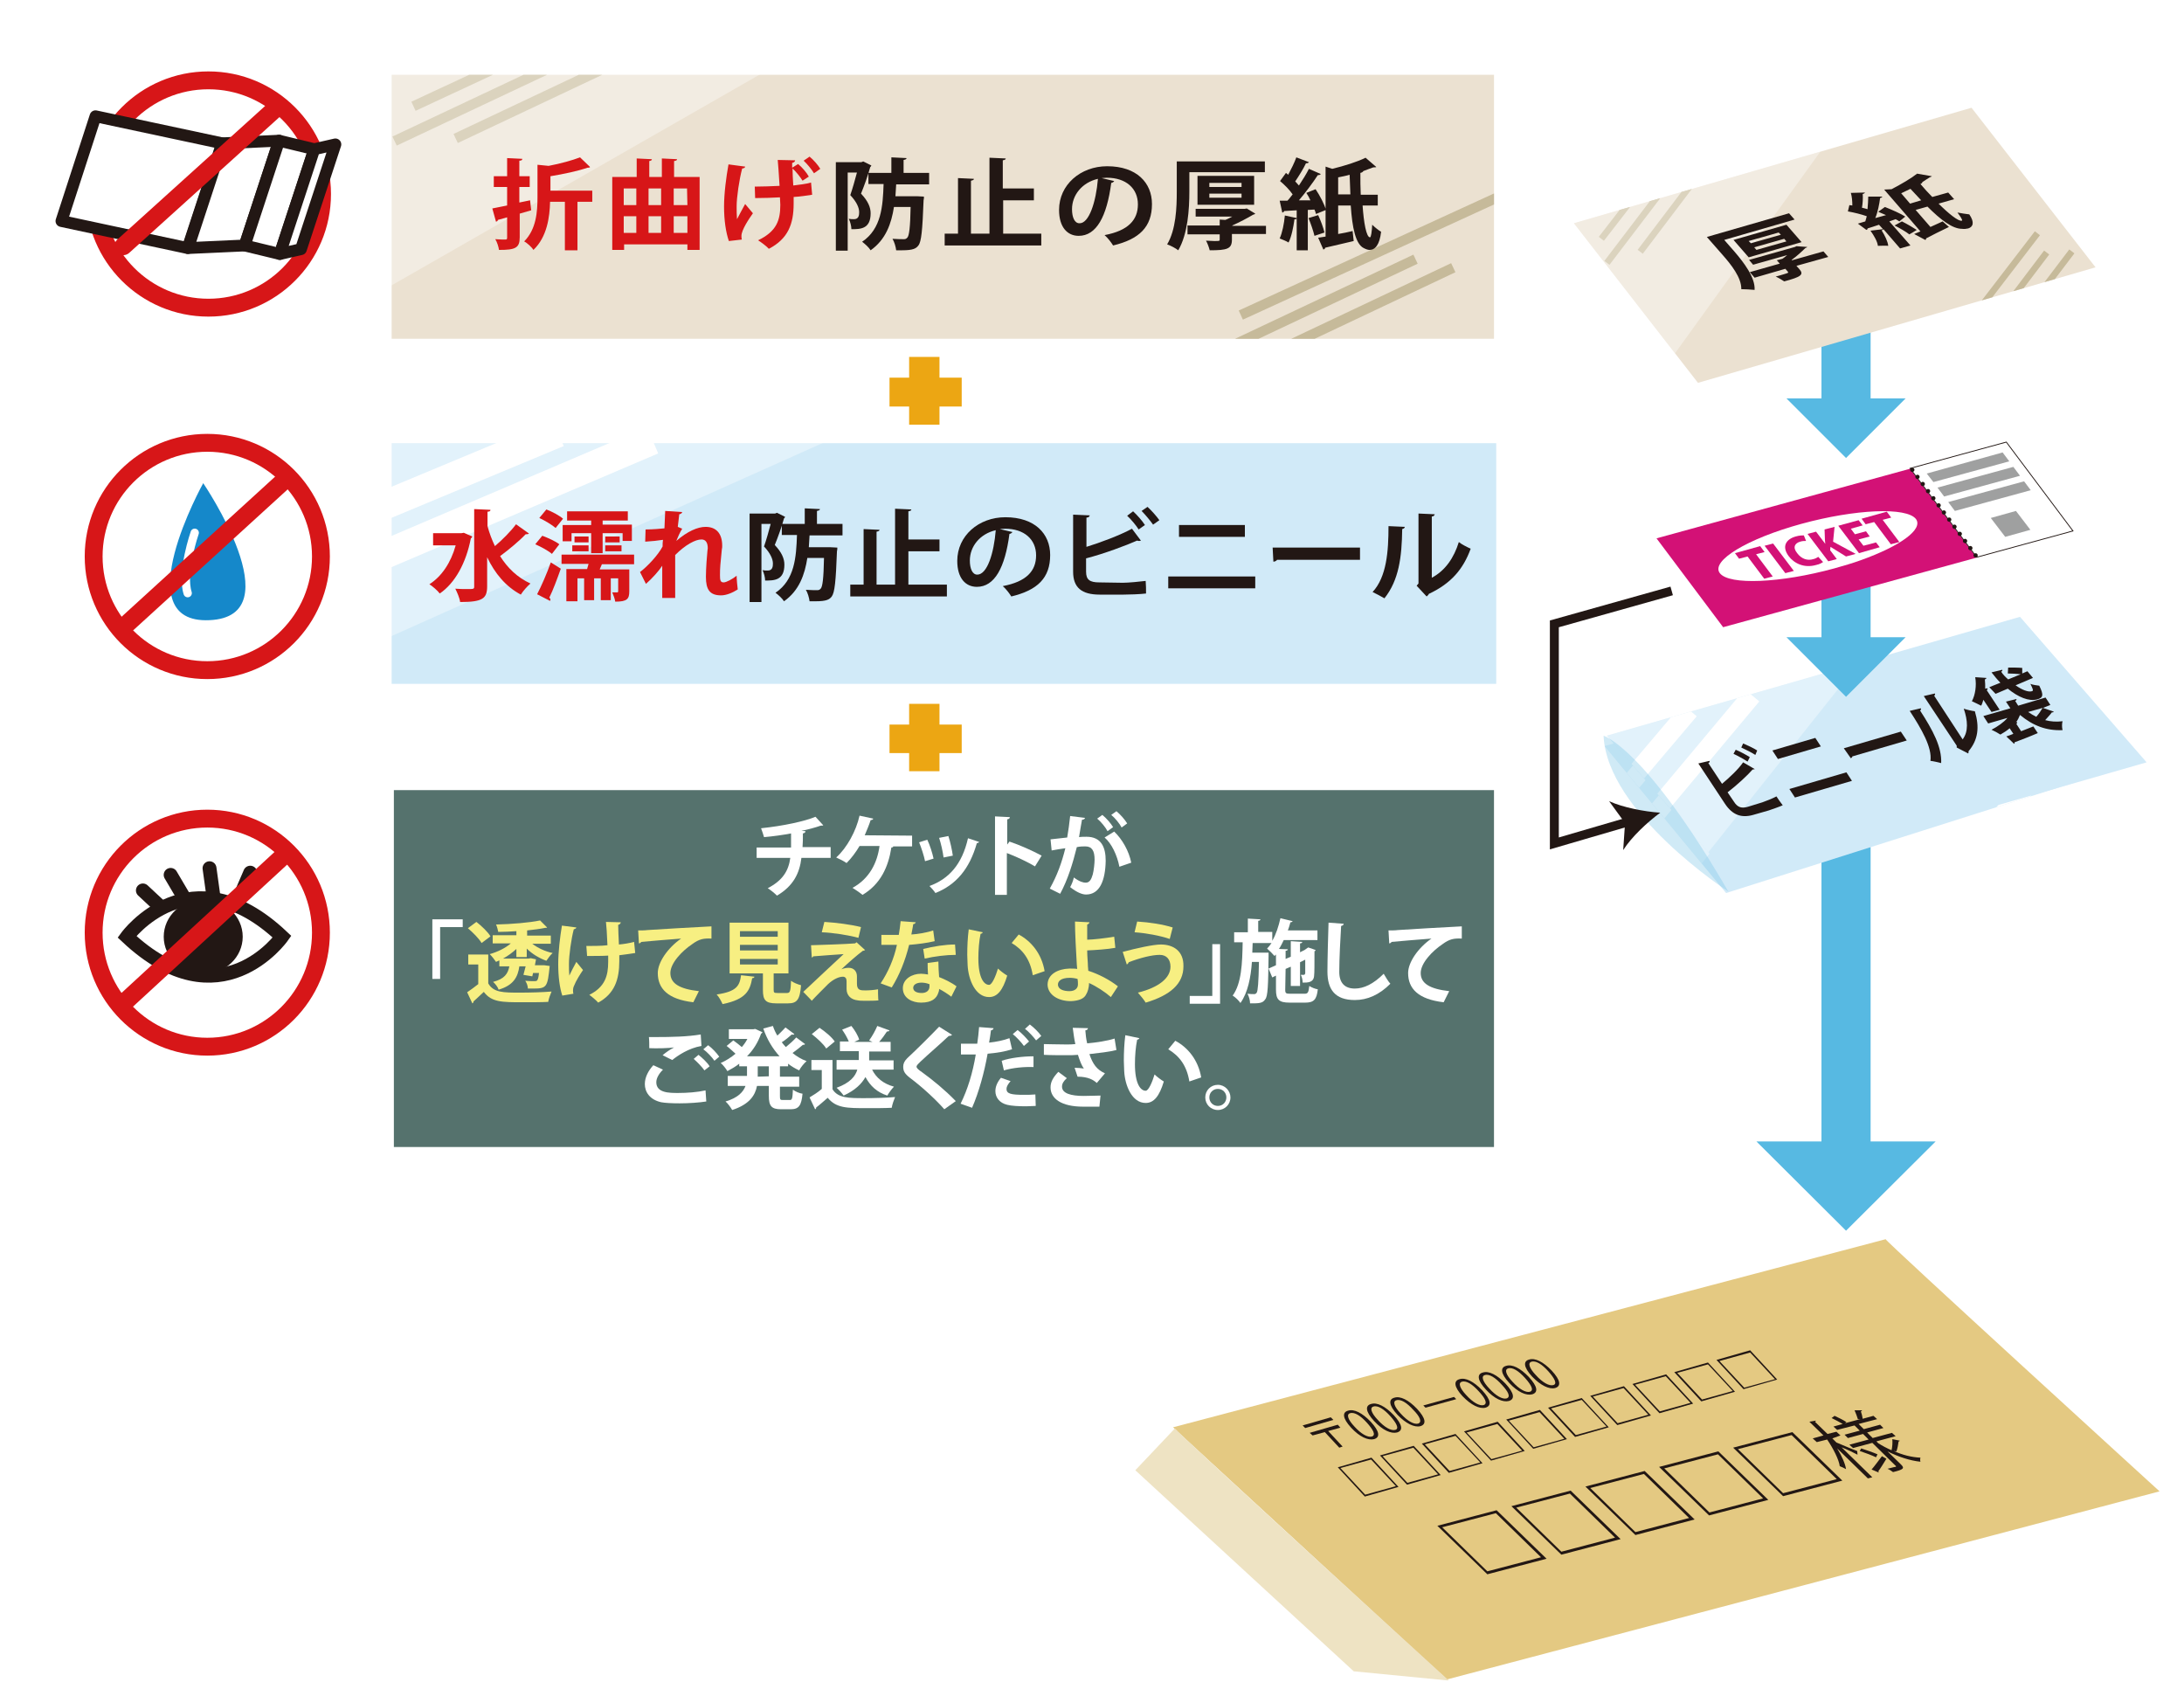 <?xml version="1.0" encoding="utf-8"?>
<!-- Generator: Adobe Illustrator 23.0.3, SVG Export Plug-In . SVG Version: 6.00 Build 0)  -->
<svg version="1.1" id="レイヤー_1" xmlns="http://www.w3.org/2000/svg" xmlns:xlink="http://www.w3.org/1999/xlink" x="0px"
	 y="0px" width="590px" height="460px" viewBox="0 0 590 460" style="enable-background:new 0 0 590 460;" xml:space="preserve">
<style type="text/css">
	.st0{fill:#FFFFFF;}
	.st1{fill:none;stroke:#57B9E2;stroke-width:13.272;stroke-miterlimit:10;}
	.st2{fill:#57B9E2;}
	.st3{fill:#ECA613;}
	.st4{fill:#E3D09D;}
	.st5{fill:#E4C982;}
	.st6{fill:#EEE3C3;}
	.st7{fill:#EBE1D1;}
	.st8{fill:#55726D;stroke:#FFFFFF;stroke-width:1.206;stroke-miterlimit:10;}
	.st9{fill:#F7EF82;}
	.st10{fill:none;stroke:#D71618;stroke-width:4.173;stroke-miterlimit:10;}
	.st11{fill:#FFFFFF;stroke:#D71618;stroke-width:4.826;stroke-miterlimit:10;}
	.st12{fill:#FFFFFF;stroke:#221714;stroke-width:3.754;stroke-miterlimit:10;}
	.st13{fill:#221714;stroke:#221714;stroke-width:0.938;stroke-miterlimit:10;}
	.st14{fill:none;stroke:#221714;stroke-width:3.754;stroke-linecap:round;stroke-linejoin:round;stroke-miterlimit:10;}
	.st15{fill:none;stroke:#D71618;stroke-width:4.826;stroke-linecap:round;stroke-linejoin:round;stroke-miterlimit:10;}
	.st16{clip-path:url(#SVGID_2_);fill:none;stroke:#C6BA9A;stroke-width:2.707;stroke-miterlimit:10;}
	.st17{fill:#D1EAF8;}
	.st18{fill:none;stroke:#FFFFFF;stroke-width:7.756;stroke-miterlimit:10;}
	.st19{opacity:0.36;fill:#FFFFFF;enable-background:new    ;}
	.st20{fill:#1588CA;}
	.st21{fill:none;stroke:#FFFFFF;stroke-width:2.252;stroke-linecap:round;stroke-linejoin:round;stroke-miterlimit:10;}
	.st22{fill:#D71618;}
	.st23{fill:#221714;}
	.st24{fill:#FFFFFF;stroke:#221714;stroke-width:3.19;stroke-linecap:round;stroke-linejoin:round;stroke-miterlimit:10;}
	.st25{clip-path:url(#SVGID_4_);fill:#D1EAF8;}
	.st26{clip-path:url(#SVGID_6_);fill:none;stroke:#FFFFFF;stroke-width:5.153;stroke-miterlimit:10;}
	.st27{clip-path:url(#SVGID_8_);fill:none;stroke:#FFFFFF;stroke-width:5.153;stroke-miterlimit:10;}
	.st28{clip-path:url(#SVGID_10_);fill:none;stroke:#FFFFFF;stroke-width:5.153;stroke-miterlimit:10;}
	.st29{clip-path:url(#SVGID_12_);fill:none;stroke:#FFFFFF;stroke-width:5.153;stroke-miterlimit:10;}
	.st30{opacity:0.36;clip-path:url(#SVGID_14_);fill:#FFFFFF;enable-background:new    ;}
	.st31{clip-path:url(#SVGID_16_);fill:#D1EAF8;}
	.st32{clip-path:url(#SVGID_18_);fill:none;stroke:#FFFFFF;stroke-width:5.153;stroke-miterlimit:10;}
	.st33{clip-path:url(#SVGID_20_);fill:none;stroke:#FFFFFF;stroke-width:5.153;stroke-miterlimit:10;}
	.st34{opacity:0.36;clip-path:url(#SVGID_22_);fill:#FFFFFF;enable-background:new    ;}
	.st35{opacity:0.36;fill:#7DC5E8;enable-background:new    ;}
	.st36{fill:#D31176;}
	.st37{fill:#FFFFFF;stroke:#221714;stroke-width:0.227;stroke-miterlimit:10;}
	.st38{fill:#9FA0A0;}
	.st39{fill:none;}
	.st40{fill:none;stroke:#221714;stroke-width:1.154;stroke-linecap:round;stroke-linejoin:round;}
	.st41{fill:none;stroke:#221714;stroke-width:1.154;stroke-linecap:round;stroke-linejoin:round;stroke-dasharray:0,2.396;}
	.st42{fill:none;stroke:#221714;stroke-width:2.413;stroke-miterlimit:10;}
	.st43{clip-path:url(#SVGID_24_);fill:#EBE1D1;}
	.st44{clip-path:url(#SVGID_26_);}
	.st45{clip-path:url(#SVGID_28_);fill:none;stroke:#C6BA9A;stroke-width:1.747;stroke-miterlimit:10;}
	.st46{opacity:0.36;clip-path:url(#SVGID_30_);fill:#FFFFFF;enable-background:new    ;}
</style>
<g id="枠">
	<rect class="st0" width="590" height="460"/>
</g>
<g id="イラスト">
	<g>
		<g>
			<line class="st1" x1="498.7" y1="215.4" x2="498.7" y2="311.5"/>
			<g>
				<polygon class="st2" points="522.9,308.3 474.5,308.3 498.7,332.4 				"/>
			</g>
		</g>
	</g>
	<polygon class="st3" points="259.8,102 253.8,102 253.8,96.4 245.6,96.4 245.6,102 240.3,102 240.3,109.8 245.6,109.8 245.6,114.7 
		253.8,114.7 253.8,109.8 259.8,109.8 	"/>
	<polygon class="st3" points="259.8,195.7 253.8,195.7 253.8,190.1 245.6,190.1 245.6,195.7 240.3,195.7 240.3,203.4 245.6,203.4 
		245.6,208.3 253.8,208.3 253.8,203.4 259.8,203.4 	"/>
	<g>
		<polygon class="st4" points="578.6,401.5 388.8,451.7 318,386.5 507.8,336.3 		"/>
		<path class="st5" d="M509.4,334.7l-192.5,50.8l74,68.1l192.5-50.8C583.5,402.9,509.3,335.2,509.4,334.7z"/>
		<path class="st6" d="M317.4,385.8l-10.7,11.3l59,54.3l25.7,2.5C391.4,453.9,317.2,386.2,317.4,385.8z"/>
	</g>
	<rect x="105.8" y="20.2" class="st7" width="297.8" height="71.3"/>
	<rect x="105.8" y="212.8" class="st8" width="298.4" height="97.6"/>
	<g>
		<path class="st0" d="M224.4,231.7h-7.9c-0.5,4.2-2.2,7.6-6.6,10.2c-0.7-0.7-1.7-1.5-2.5-2c4-2.1,5.6-4.6,6.1-8.2h-9.1v-2.8h9.3
			c0-1.3,0-2.4,0-3.8c-2.1,0.4-4.9,0.8-7.3,1c-0.2-0.7-0.5-1.6-0.8-2.4c5.9-0.6,11.9-1.9,14.7-3.1l2.1,2.3c-0.1,0.1-0.3,0.1-0.7,0.1
			c-1.4,0.5-3.6,1.1-5.2,1.4l1.1,0.1c0,0.3-0.2,0.5-0.7,0.6c0,1.4,0,2.6-0.1,3.7h7.6L224.4,231.7L224.4,231.7z"/>
		<path class="st0" d="M246.4,225.7v2.9h-5.1c0,0.2-0.2,0.3-0.5,0.3c-0.8,5.2-2.9,9.9-7.8,12.8c-0.7-0.6-1.9-1.4-2.7-1.9
			c4.6-2.5,6.7-6.8,7.3-11.3h-5.4c-1,1.7-2.2,3.3-3.5,4.6c-0.7-0.5-1.9-1.1-2.8-1.5c2.9-2.6,5.4-7.2,6.3-11.3l3.7,0.8
			c0,0.2-0.3,0.4-0.7,0.4c-0.3,1-1,2.7-1.6,4.1L246.4,225.7L246.4,225.7z"/>
		<path class="st0" d="M250.5,226.8c0.7,1.4,1.4,3.7,1.7,5.1l-2.3,0.7c-0.3-1.5-1-3.6-1.6-5.1L250.5,226.8z M264.5,227.4
			c-0.1,0.2-0.3,0.3-0.6,0.3c-2,7.1-5.7,11.3-11.2,13.5c-0.3-0.5-1.1-1.4-1.6-1.9c5.2-1.9,8.8-5.8,10.4-12.9L264.5,227.4z
			 M256.2,225.8c0.5,1.5,1,3.8,1.2,5.3l-2.5,0.5c-0.2-1.6-0.7-3.8-1.2-5.3L256.2,225.8z"/>
		<path class="st0" d="M279.6,234c-2-1.2-5.2-2.7-7.6-3.6v11.3h-3.2v-21.2l4,0.2c0,0.3-0.2,0.5-0.7,0.6v6.8l0.6-0.8
			c2.7,0.9,6.3,2.5,8.7,3.8L279.6,234z"/>
		<path class="st0" d="M293.1,220.9c0,0.3-0.4,0.5-0.8,0.5c-0.2,1.2-0.6,3.3-0.8,4.7c0.6-0.1,1.5-0.1,2-0.1c4,0,5.2,2.8,5.2,6.5l0,0
			c-0.1,5.3-1.6,9.1-5.3,9.1c-1,0-2.4-0.5-4.3-2c0.4-0.7,0.8-1.7,1-2.6c1.6,1.2,2.6,1.4,3.2,1.4c1,0,1.5-0.8,1.9-2.2
			c0.3-1.1,0.5-3.1,0.5-4c0-2.4-0.7-3.6-2.5-3.6c-0.6,0-1.4,0-2.3,0.2c-1.1,4.4-2.4,8.7-4.5,12.6l-2.8-1.4c2-3.6,3.2-6.9,4.2-10.9
			c-0.9,0.1-2.6,0.4-3.7,0.6l-0.3-3l4.5-0.5c0.3-1.8,0.6-3.8,0.8-5.8L293.1,220.9z M299.2,224.5c-0.5-1-1.8-2.6-2.8-3.4l1.4-1
			c1.1,0.9,2.3,2.3,2.9,3.3L299.2,224.5z M302.4,234.1c-0.6-3.1-2.1-6.3-4-7.9l2.6-1.6c2.2,2.1,4,5.3,4.6,8.4L302.4,234.1z
			 M303,223.5c-0.5-1-1.8-2.6-2.8-3.4l1.4-1c1.1,0.9,2.3,2.3,2.9,3.3L303,223.5z"/>
		<path class="st0" d="M116.8,264.4v-16.1h8.2v2.1h-6.1v14H116.8z"/>
		<path class="st9" d="M131.9,257.8v7.8c1.4,2.5,4.1,2.5,8.5,2.5c2.9,0,6.3-0.1,8.6-0.3c-0.3,0.7-0.8,2-0.9,2.8
			c-1.8,0.1-4.5,0.1-6.9,0.1c-5.6,0-8.4,0-10.5-2.8c-1,0.9-2,1.9-2.8,2.6c0,0.3-0.1,0.4-0.3,0.5l-1.4-3c0.9-0.6,2-1.4,3-2.2v-5.3
			h-2.7v-2.7H131.9z M128.7,249c1.4,1.1,3.1,2.7,3.8,3.9l-2.4,1.8c-0.7-1.2-2.3-2.8-3.7-4L128.7,249z M134.9,261.1v-1.7
			c-0.3,0.1-0.6,0.3-0.9,0.4c-0.4-0.6-1.1-1.5-1.7-2.1c2.1-0.6,4.2-1.6,5.7-2.9h-4.9v-2.2h6.4v-1.1c-1.6,0.1-3.3,0.2-4.9,0.2
			c-0.1-0.5-0.3-1.4-0.6-2c4.2-0.1,9.1-0.5,11.9-1.1l1.9,1.9c-0.1,0.1-0.2,0.1-0.3,0.1s-0.2,0-0.2,0c-1.4,0.3-3.1,0.5-4.9,0.7v1.4
			h6.4v2.2h-5c1.4,1.1,3.5,2.1,5.5,2.5c-0.6,0.5-1.3,1.5-1.7,2.1c-1.9-0.7-3.8-1.8-5.3-3.3v2.3h-2.8v-2.2c-1.1,1-2.3,1.9-3.6,2.6
			h6.9l0.6-0.1l1.4,0.3l-0.3,1.6h1.9h0.6l1.5,0.2c-0.6,5.6-0.7,6.1-4.4,6.1c-0.5,0-1,0-1.5,0c0-0.7-0.3-1.5-0.7-2.1
			c1,0.1,2,0.1,2.4,0.1s0.6,0,0.8-0.2s0.4-0.8,0.5-2H144c-0.1,0.3-0.1,0.6-0.2,0.9l-2.4-0.4c0.2-0.7,0.4-1.5,0.6-2.3h-1.7
			c-0.4,2.8-1.5,5.1-5.6,6.3c-0.2-0.7-0.9-1.6-1.5-2.1c3.1-0.8,4-2.2,4.4-4.2h-2.7L134.9,261.1L134.9,261.1z"/>
		<path class="st9" d="M155.7,250.5c0,0.2-0.3,0.4-0.7,0.5c-0.7,2.7-1.3,7.1-1.3,9.3c0,1,0,2.2,0.1,3.2c0.4-0.9,1.3-2.6,1.9-3.7
			l1.8,2.2c-0.7,1-1.9,2.9-2.4,4.2c-0.2,0.4-0.3,0.8-0.3,1.3c0,0.3,0,0.6,0.1,0.9l-3,0.5c-0.7-2.1-1.1-5.1-1.1-8.5
			c0-3.3,0.5-7.4,1-10.4L155.7,250.5z M158.4,255.5c1.3,0,4.2,0,5.7-0.2c-0.1-2.8-0.3-5.6-0.4-6.3l4,0.1c0,0.3-0.3,0.6-0.7,0.7
			c0,1.1,0.1,3.3,0.2,5.3c1.3-0.1,3-0.4,4.1-0.7l0.3,3c-1.2,0.2-2.7,0.4-4.3,0.6c0,0.3,0,1.3,0,1.6c0,5-1.3,8.8-5.7,11.2
			c-0.4-0.5-1.8-1.7-2.4-2.1c4.2-2.1,5.1-5.1,5.1-8.9v-1.7c-1.5,0.1-3.8,0.1-5.7,0.1L158.4,255.5z"/>
		<path class="st9" d="M172.4,251.3c0.7,0,1.9,0,2.5-0.1c2.8-0.2,13.2-0.8,17.3-1v3.3c-2.1-0.1-3.3,0.1-5.2,1.5
			c-2.7,1.8-5.9,5.1-5.9,7.8c0,2.8,2.4,4.3,7.7,4.9l-1.5,3c-6.9-0.8-9.6-3.7-9.6-7.9c0-2.9,2.7-6.8,6.3-9.3
			c-2.8,0.2-8.6,0.7-10.8,0.9c0,0.2-0.4,0.4-0.6,0.4L172.4,251.3z"/>
		<path class="st9" d="M203.8,263.8c0,0.2-0.2,0.4-0.6,0.4c-0.6,3.3-1.6,5.7-8,7c-0.3-0.7-1-2-1.6-2.6c5.5-0.8,6.2-2.4,6.6-5.2
			L203.8,263.8z M209,267.3c0,0.8,0.1,0.9,1.1,0.9h2.5c0.8,0,1-0.4,1.1-3.3c0.6,0.5,1.9,1,2.7,1.2c-0.3,3.9-1.1,4.9-3.5,4.9h-3.2
			c-2.9,0-3.6-0.9-3.6-3.6v-4.5h-9v-13.7H213v13.7h-4V267.3z M199.9,251.5v1.5h10.2v-1.5H199.9z M199.9,255.2v1.5h10.2v-1.5
			L199.9,255.2L199.9,255.2z M199.9,259v1.5h10.2V259H199.9z"/>
		<path class="st9" d="M227.3,261.8c0.7-0.3,1.4-0.4,2-0.4c1.4,0,2.2,1,2.2,2.3c0,0.7,0,1.5,0,2c0,1.8,1,1.8,2.3,1.8
			c1,0,2.3-0.1,3.4-0.3c0,0.4,0,0.8,0,1.1c0,1.3,0.1,1.9,0.1,1.9c-1,0.1-2.3,0.1-3.4,0.1c-0.8,0-1.6,0-2.1-0.1
			c-2-0.2-3.1-1.4-3.1-3.1c0-0.6,0-1.5,0-2.1c0-0.7-0.3-1.2-1-1.2c-1.1,0-2.6,0.7-4,2c-1.2,1.2-3.7,3.7-4.4,4.5c0,0-0.5-0.6-2.3-2.4
			c2.4-2.3,9-8.4,10.9-10.2c-1.6,0.1-5.8,0.4-8.2,0.6c-0.1,0.2-0.2,0.3-0.4,0.3l-0.2-3.3c3.3-0.1,9.3-0.3,11.9-0.5l0.4-0.3l2.3,2.1
			c-0.2,0.1-0.3,0.2-0.6,0.2C231.5,258,229.3,259.9,227.3,261.8L227.3,261.8z M231.9,253.3c-2.5-0.7-6.9-1.4-9.9-1.5l0.7-2.8
			c3.2,0.2,7.2,0.7,9.9,1.4L231.9,253.3z"/>
		<path class="st9" d="M247.4,249.1c-0.1,0.2-0.3,0.5-0.7,0.5c-0.1,0.9-0.4,2.1-0.5,2.8c1.7-0.1,4.2-0.5,5.9-1.1l0.4,2.9
			c-2.1,0.5-4.5,0.8-6.9,1c-1.1,4.4-2.6,8.1-4.7,11.5l-3-1.1c2-3,3.6-6.6,4.4-10.4h-4.2v-2.7h2.7c0.7,0,1.4,0,2,0
			c0.2-1.2,0.4-2.5,0.5-3.7L247.4,249.1z M253.5,259.7c0,1.4,0.1,2.8,0.2,4.2c1.3,0.5,3.4,1.5,4.7,2.5l-1.4,2.8
			c-0.9-0.7-2.3-1.6-3.3-2.1c0,0.5-0.1,0.7-0.2,1c-0.5,1.6-1.8,2.7-4.7,2.7c-2.2,0-4.9-1.1-4.9-3.9c0-2.5,2.5-3.9,4.9-3.9
			c0.6,0,1.2,0.1,1.9,0.2c-0.1-1.2-0.1-2.4-0.1-3.1L253.5,259.7z M251,265.8c-0.7-0.3-1.5-0.4-2.1-0.4c-1.2,0-2.2,0.5-2.2,1.4
			s0.9,1.4,2.3,1.4c1.2,0,2.1-0.6,2.1-1.8v-0.6H251z M258.2,257.9c-2.6,0-5.7,0.4-8.4,1l-0.4-2.6c2.8-0.7,6-1.2,8.6-1.2L258.2,257.9
			z"/>
		<path class="st9" d="M265.5,251.8c-0.1,0.2-0.3,0.4-0.6,0.4c-0.4,1.9-0.6,4.4-0.6,6.6c0,5.3,1.5,7.2,2.9,7.2
			c0.8,0,1.8-2.4,2.4-4.4c0.6,0.6,1.8,1.5,2.5,1.9c-1.2,4-2.7,5.8-4.9,5.8c-3.7,0-5.6-4.7-5.8-8.6c0-0.9-0.1-1.8-0.1-2.8
			c0-2.2,0.1-4.6,0.4-6.9L265.5,251.8z M279,263.4c-0.7-4.3-2.7-6.9-5.7-8.7l1.9-2.3c3.4,1.8,6.2,5.2,7,9.9L279,263.4z"/>
		<path class="st9" d="M300.1,269.3c-1.6-1.4-3.9-2.9-5.9-3.8c0,1.3-0.4,2.5-0.8,3.1c-0.5,1.1-1.9,1.7-4.1,1.8
			c-3.4,0-6.2-1.7-6.3-4.4c0-2.9,2.8-4.3,5.9-4.4c0.6,0,1.6,0,2.1,0.1c0-0.4-0.1-0.7-0.1-1.1c-0.2-3.3-0.5-8.9-0.5-11.7l3.9,0.2
			c0,0.2-0.2,0.5-0.6,0.6c0,0.6,0,3.5,0,4.1c1.5,0,4.9-0.4,7.3-0.8l0.3,3c-2.2,0.4-5.4,0.6-7.6,0.7c0,1.7,0.2,3.2,0.2,4.3
			c0,0.4,0.1,0.8,0.1,1.2c2.8,0.9,5.7,2.4,8,4.2L300.1,269.3z M289,264.1c-2.5,0-3.2,1-3.2,1.8c0,1.3,1.5,1.8,3.1,1.8
			c1.4,0,2.3-0.7,2.3-1.8c0-0.5,0-1-0.1-1.5C290.4,264.2,289.7,264.1,289,264.1z"/>
		<path class="st9" d="M303.3,257.1c3.7-1,8.3-2,10.3-2c3.3,0,6.2,1.7,6.1,5.9c0,4.7-3.5,7.8-10.2,9.8c-0.4-0.7-1.4-1.9-2.1-2.7
			c5.7-1.4,8.8-4,8.8-7c0-1.9-1-3.2-2.9-3.2c-2.1,0-5.3,0.8-8.4,2c0,0.2-0.3,0.5-0.5,0.6L303.3,257.1z M307.2,248.9
			c3.4,0.2,7.1,0.8,9.6,1.6l-0.8,3.1c-2.6-0.9-6.5-1.6-9.5-1.8L307.2,248.9z"/>
		<path class="st0" d="M329.6,255v16.1h-8.2V269h6.1v-14H329.6z"/>
		<path class="st0" d="M347.2,267.3c0,1,0.2,1.1,1.4,1.1h3.8c0.9,0,1.1-0.3,1.3-2.1c0.6,0.4,1.6,0.8,2.3,0.9
			c-0.3,2.8-1.1,3.6-3.4,3.6h-4.2c-2.9,0-3.7-0.8-3.7-3.5v-3.8l-1,0.5l-1-2.4l2-0.9v-2.9l-0.4,0.4c-0.4-0.5-1.4-1.5-2-2
			c0.4-0.4,0.8-0.9,1.2-1.5h-5.1l-0.1,2.6h3h1.4c0,0.2,0,0.6,0,0.9c-0.1,8-0.2,10.9-0.9,11.7c-0.7,1.1-1.7,1.1-4.1,1.1
			c0-0.8-0.3-1.9-0.7-2.6c0.7,0.1,1.4,0.1,1.8,0.1c0.3,0,0.5-0.1,0.7-0.4c0.3-0.5,0.5-2.6,0.6-8.3h-1.9c-0.3,4.2-1.1,8.3-3.1,11.1
			c-0.5-0.7-1.3-1.5-2.1-2c2.4-3.3,2.6-8.7,2.7-14.4h-2.3v-2.7h3.7v-3.7l3.4,0.2c0,0.2-0.2,0.4-0.6,0.4v3h3.8v2.4
			c1-1.7,1.7-3.9,2.2-6.1l3.3,0.8c-0.1,0.2-0.3,0.3-0.6,0.3c-0.2,0.7-0.4,1.5-0.7,2.2h8v2.6h-9.1c-0.4,0.8-0.8,1.7-1.3,2.4l2.4,0.1
			c0,0.2-0.2,0.4-0.6,0.4v2.2l1.4-0.6v-4.2l3.1,0.2c0,0.2-0.2,0.4-0.6,0.4v2.4l1.2-0.6l0,0l1-0.7c0.6,0.2,1.3,0.4,2,0.7
			c0,0.1-0.1,0.3-0.3,0.3c0,3.4,0,5.9-0.1,6.6c-0.1,1.9-1.7,1.9-3.1,1.9c0-0.7-0.2-1.6-0.5-2.1c0.3,0,0.6,0,0.8,0
			c0.2,0,0.3-0.1,0.4-0.4c0-0.2,0-1.5,0-3.7l-1.4,0.7v6.4h-2.5v-5.2l-1.4,0.6L347.2,267.3L347.2,267.3z"/>
		<path class="st0" d="M363,249.5c0,0.3-0.3,0.5-0.7,0.6c-0.2,3.2-0.5,8.9-0.5,12.4c0,3.1,1.6,4.5,4.2,4.5c2.4,0,5-1.2,7.8-4
			c0.4,0.7,1.3,2.2,1.8,2.7c-3,3-6.2,4.4-9.6,4.4c-5.4,0-7.4-2.9-7.4-7.7c0-3.2,0.2-10.2,0.3-13.2L363,249.5z"/>
		<path class="st0" d="M375.1,251.3c0.7,0,1.9,0,2.5-0.1c2.8-0.2,13.2-0.8,17.3-1v3.3c-2.1-0.1-3.3,0.1-5.2,1.5
			c-2.7,1.8-5.9,5.1-5.9,7.8c0,2.8,2.4,4.3,7.7,4.9l-1.5,3c-6.9-0.8-9.6-3.7-9.6-7.9c0-2.9,2.7-6.8,6.3-9.3
			c-2.8,0.2-8.6,0.7-10.8,0.9c0,0.2-0.4,0.4-0.6,0.4L375.1,251.3z"/>
		<path class="st0" d="M190.8,297.5c-1.9,0.3-4.7,0.5-7.2,0.5c-2.1,0-4-0.1-5-0.3c-3.1-0.7-4.4-2.8-4.4-4.9c0-1.9,1-3.7,2.3-5.1
			l2.6,1.2c-1.1,1.1-1.8,2.3-1.8,3.4c0,2.9,3.5,2.9,5.9,2.9s5.2-0.2,7.4-0.7L190.8,297.5z M179,285c0.8-0.7,2.1-1.6,3.1-2.1l0,0
			c-1.2,0.2-4.7,0.3-6.7,0.2c0-0.7,0-2.3-0.1-3c0.5,0,1,0,1.7,0c4.5,0,8.7-0.1,12.3-0.7l0.2,3.1c-3.5,0.6-6.4,2.6-7.9,3.8L179,285z
			 M190.3,289.1c-0.6-0.9-2.1-2.4-2.9-3.1l1.3-1.1c1,0.8,2.4,2.1,3,3.1L190.3,289.1z M193,286.5c-0.6-0.9-2-2.4-3-3.1l1.3-1.1
			c1.1,0.8,2.3,2.1,3,3.1L193,286.5z"/>
		<path class="st0" d="M212.9,288h-2.2v2.8h5.2v2.7h-5.2v2.6c0,0.9,0.1,1,0.8,1h1.9c0.6,0,0.7-0.5,0.8-2.8c0.6,0.5,1.8,1,2.6,1.1
			c-0.3,3.2-1,4.2-3.2,4.2H211c-2.6,0-3.3-0.9-3.3-3.6v-2.7h-3.2c-0.5,2.6-2.1,5-6.7,6.5c-0.4-0.7-1.2-1.8-1.8-2.3
			c3.4-1,4.8-2.6,5.4-4.2h-4.8v-2.7h5.2V288h-2.1v-0.7c-1,0.8-2.1,1.4-3.2,2c-0.4-0.7-1.2-1.7-1.8-2.2c1.4-0.6,2.8-1.5,4-2.5
			c-0.7-0.6-1.6-1.5-2.4-2.1l1.8-1.5c0.7,0.5,1.6,1.2,2.3,1.8c0.6-0.7,1.1-1.4,1.5-2.2h-5V278h6.6l0.5-0.1l2,0.9
			c-0.1,0.1-0.2,0.3-0.4,0.4c-0.8,2.3-2.1,4.4-3.8,6.1h8.8c-1.9-2.1-3.4-4.6-4.4-7.5l2.6-0.7c0.3,0.9,0.7,1.8,1.2,2.6
			c0.8-0.7,1.6-1.6,2.2-2.2l2.4,1.8c-0.1,0.2-0.5,0.2-0.7,0.1c-0.7,0.6-1.7,1.5-2.7,2.1c0.3,0.4,0.7,0.9,1.1,1.3
			c1-0.8,2.1-1.8,2.8-2.6l2.4,1.8c-0.1,0.1-0.2,0.2-0.4,0.2c-0.1,0-0.1,0-0.2,0c-0.7,0.6-1.8,1.5-2.8,2.2c1.1,0.9,2.4,1.7,3.8,2.2
			c-0.7,0.6-1.6,1.7-2,2.5c-1.1-0.5-2.1-1.1-3-1.8L212.9,288L212.9,288z M207.7,290.7V288h-3v2.8L207.7,290.7L207.7,290.7z"/>
		<path class="st0" d="M224.9,286.5v7.7c1.5,2.4,4.4,2.4,8.6,2.4c2.8,0,6.1-0.1,8.3-0.3c-0.3,0.7-0.8,2.1-0.9,2.9
			c-1.8,0.1-4.3,0.1-6.7,0.1c-5.4,0-8.3,0-10.6-2.8c-1.1,0.9-2.1,1.9-3.1,2.6c0,0.3-0.1,0.4-0.3,0.5l-1.5-3.2c1-0.6,2.3-1.4,3.3-2.3
			V289h-2.8v-2.7h5.7V286.5z M221.4,277.6c1.5,1,3.3,2.5,4.1,3.7l-2.3,1.9c-0.7-1.2-2.5-2.8-3.9-3.9L221.4,277.6z M241.4,288.9h-5.8
			c1.1,2.2,3,3.8,5.9,4.6c-0.6,0.6-1.4,1.7-1.8,2.4c-2.8-0.9-4.6-2.6-5.9-5c-1,1.8-2.8,3.6-5.9,5c-0.4-0.6-1.3-1.6-1.9-2.1
			c3.6-1.3,5.1-3.1,5.6-4.9H226v-2.6h6v-2.4h-5.1v-2.6h2.4c-0.4-1-1.1-2.2-1.8-3.2l2.5-1c0.9,1.1,1.8,2.6,2.1,3.7l-1.3,0.6h4.9
			l-0.9-0.4c0.8-1.1,1.7-2.7,2.2-3.9l3.3,1.2c-0.1,0.2-0.3,0.3-0.7,0.3c-0.5,0.8-1.3,1.9-2.1,2.8h3.1v2.6h-5.8v2.4h6.6V288.9z"/>
		<path class="st0" d="M255.1,299.6c-2.1-2.4-5.7-5.8-9.3-8.5c-1.4-1.1-1.8-1.8-1.8-3c0-0.8,0.3-1.5,1.1-2.3
			c2.4-2.2,6.7-6.5,8.6-8.5l3.5,2.2c-0.2,0.2-0.5,0.3-0.9,0.3c-2.2,2.1-5.6,5-7.6,6.9c-0.5,0.5-1.1,1-1.1,1.4s0.6,0.9,1.5,1.5
			c2.9,2.1,6.3,4.9,9.1,7.8L255.1,299.6z"/>
		<path class="st0" d="M273.4,283.4c-1.8,0.6-4.2,1-6.6,1.2c-0.9,5.1-2.4,10.5-4.2,14.6l-3.1-1.1c1.9-3.8,3.3-8.4,4.1-13.3
			c-0.4,0-2.1,0-2.6,0s-1,0-1.4,0v-2.9c0.8,0,2,0,3.2,0c0.4,0,0.8,0,1.2,0c0.2-1.4,0.4-3.1,0.5-4.5l3.9,0.3c0,0.3-0.3,0.5-0.7,0.6
			c-0.1,0.9-0.3,2.2-0.5,3.3c1.9-0.2,3.9-0.6,5.5-1.2L273.4,283.4z M279.8,298.7c-0.8,0-1.7,0.1-2.6,0.1c-2,0-3.9-0.1-5.1-0.4
			c-2.1-0.5-3.2-2-3.2-3.7c0-1.2,0.5-2.4,1.5-3.6l2.6,0.9c-0.7,0.8-1.1,1.5-1.1,2.1c0,1.3,1.2,1.6,4.6,1.6c1.1,0,2.2,0,3.2-0.1
			L279.8,298.7z M270.6,286.5c2.4-0.8,5.8-1.2,8.6-1.2v2.9c-2.6-0.1-5.6,0.2-8,0.9L270.6,286.5z M274.9,278.2
			c1.1,0.8,2.4,2.2,3.1,3.1l-1.4,1.2c-0.6-0.9-2.1-2.5-3-3.2L274.9,278.2z M278.2,276.7c1.1,0.8,2.4,2.1,3.1,3.1l-1.4,1.2
			c-0.6-0.8-2-2.4-3-3.1L278.2,276.7z"/>
		<path class="st0" d="M301.6,283.6c-1.9,0.5-4.7,0.8-7.3,1.1c0.9,2.7,2,4.2,4.2,5.2l-2.2,2.6c-0.9-0.8-2.3-1.7-5.2-1.7l-0.8-2.4
			c0.8,0,1.8,0.1,2.5,0.2c-0.6-0.8-1.1-2.1-1.6-3.7c-0.9,0.1-2,0.1-3.2,0.1c-1.4,0-4.3,0-6-0.1V282c1.4,0,3.2,0.1,6,0.1
			c0.8,0,1.7,0,2.5-0.1c-0.3-1.3-0.5-2.9-0.7-4.4l4.1,0.1c0,0.3-0.2,0.5-0.7,0.6c0.1,1.2,0.2,2.3,0.5,3.5c2.4-0.2,5.6-0.7,7.4-1.3
			L301.6,283.6z M297,298.9c-1.2,0-2.6,0-4.4,0c-5.9,0-8.8-2.2-8.8-5.2c0-1.5,0.7-2.7,2.1-4.2l2.3,1.7c-0.9,0.8-1.3,1.5-1.3,2.3
			c0,1.8,2.4,2.5,5.8,2.5c1.9,0,3.4-0.1,4.6-0.1L297,298.9z"/>
		<path class="st0" d="M307.8,280.4c-0.1,0.2-0.3,0.4-0.6,0.4c-0.4,1.9-0.6,4.4-0.6,6.6c0,5.3,1.5,7.2,2.9,7.2
			c0.8,0,1.8-2.4,2.4-4.4c0.6,0.6,1.8,1.5,2.5,1.9c-1.2,4-2.7,5.8-4.9,5.8c-3.7,0-5.6-4.7-5.8-8.6c0-0.9-0.1-1.8-0.1-2.8
			c0-2.2,0.1-4.6,0.4-6.9L307.8,280.4z M321.3,292.1c-0.7-4.3-2.7-6.9-5.7-8.7l1.9-2.3c3.4,1.8,6.2,5.2,7,9.9L321.3,292.1z"/>
		<path class="st0" d="M332.4,296.4c0,1.9-1.5,3.4-3.4,3.4s-3.4-1.5-3.4-3.4s1.5-3.4,3.4-3.4S332.4,294.6,332.4,296.4z M331.3,296.4
			c0-1.3-1-2.3-2.3-2.3s-2.3,1-2.3,2.3s1,2.3,2.3,2.3C330.4,298.7,331.3,297.6,331.3,296.4z"/>
	</g>
	<path class="st10" d="M239.3,251.2"/>
	<g>
		<ellipse class="st11" cx="56" cy="251.9" rx="30.7" ry="30.8"/>
		<g>
			<path class="st12" d="M34.3,253c0,0,17.1-23.4,41.9,0C76.2,253,59.5,276.7,34.3,253z"/>
			<ellipse class="st13" cx="54.9" cy="253" rx="10.2" ry="9.6"/>
			<line class="st14" x1="43.1" y1="244.7" x2="38.6" y2="240.5"/>
			<line class="st14" x1="64.5" y1="242.9" x2="67.6" y2="235.7"/>
			<line class="st14" x1="49.4" y1="241.9" x2="46.1" y2="236.3"/>
			<line class="st14" x1="57.6" y1="241.7" x2="56.6" y2="234.5"/>
		</g>
		<line class="st15" x1="77.3" y1="230.5" x2="33" y2="271.3"/>
	</g>
	<g>
		<g>
			<g>
				<defs>
					<rect id="SVGID_1_" x="105.8" y="20.2" width="297.8" height="71.3"/>
				</defs>
				<clipPath id="SVGID_2_">
					<use xlink:href="#SVGID_1_"  style="overflow:visible;"/>
				</clipPath>
				<path class="st16" d="M146.5,12.5l-34.8,16.2 M162,12l-55.4,26.1 M168,16.2l-44.9,21.2 M408.7,51.4l-73.5,33.7 M382.4,70
					l-53.2,25.1 M392.6,72.3l-57.3,27.1"/>
			</g>
		</g>
	</g>
	<g>
		<rect x="105.8" y="119.7" class="st17" width="298.4" height="65"/>
		<line class="st18" x1="150.8" y1="116.9" x2="101.6" y2="137.4"/>
		<line class="st18" x1="176.3" y1="118.9" x2="103.8" y2="149.8"/>
		<polygon class="st19" points="101.1,173.9 101.1,117 228.2,117 		"/>
	</g>
	<polygon class="st19" points="99.8,80.5 99.8,18.1 208.8,18.1 	"/>
	<g>
		<circle class="st11" cx="56" cy="150.3" r="30.7"/>
		<g>
			<path class="st20" d="M54.9,130.5c0,0,24.5,36,1.7,37C33.7,168.6,54.9,130.5,54.9,130.5z"/>
			<path class="st21" d="M52.6,143.9c0,0-3.7,10.6-1.9,16.3"/>
		</g>
		<line class="st15" x1="77.5" y1="129.1" x2="33" y2="169.7"/>
	</g>
	<g>
		<path class="st22" d="M143.2,54.1l0.3,2.7c-1,0.3-2,0.6-3.1,0.9v6.4c0,2.9-1.2,3.4-5.6,3.4c-0.1-0.8-0.5-2.1-1-2.9
			c1.1,0.1,2.3,0.1,2.7,0.1s0.5-0.1,0.5-0.5v-5.5l-2.5,0.7c0,0.3-0.3,0.4-0.5,0.5l-1-3.6c1.1-0.2,2.5-0.5,4-0.8v-5h-3.6v-2.9h3.6
			v-4.9l4.1,0.2c0,0.3-0.2,0.5-0.8,0.5v4.2h2.8v2.9h-2.8v4.2L143.2,54.1z M160,51.5v3h-4v13.1h-3.4V54.5h-4c-0.1,4.1-0.8,9.5-4.5,13
			c-0.4-0.7-1.7-1.9-2.5-2.3c3.3-3.3,3.6-8.1,3.6-11.9v-8.8l3,0.3c3.2-0.6,6.4-1.5,8.5-2.3l2.7,2.6c-0.1,0.2-0.4,0.2-0.7,0.2
			c-2.6,0.9-6.4,1.7-10,2.3v3.9C148.7,51.5,160,51.5,160,51.5z"/>
		<path class="st22" d="M182,47.8h7v19.7h-3.3V66h-17.1v1.5h-3.2V47.8h6.6v-5l4.1,0.2c0,0.3-0.2,0.4-0.7,0.5v4.3h3.4v-5l4.1,0.2
			c0,0.3-0.2,0.4-0.8,0.5v4.3H182z M171.9,50.9h-3.4v4.5h3.4V50.9z M168.5,58.4v4.5h3.4v-4.5H168.5z M178.6,50.9h-3.4v4.5h3.4V50.9z
			 M178.6,58.4h-3.4v4.5h3.4V58.4z M185.6,50.9H182v4.5h3.7L185.6,50.9L185.6,50.9z M182,62.9h3.7v-4.5H182V62.9z"/>
		<path class="st22" d="M196.9,65.1c-0.8-2.3-1.3-5.6-1.3-9.3c0-3.6,0.6-8.1,1.2-11.4l4.5,0.6c0,0.3-0.4,0.5-0.8,0.5
			c-0.8,3-1.5,7.8-1.5,10.2c0,1.1,0,2.4,0.1,3.5c0.5-1,1.5-2.8,2.2-4.1l2.1,2.5c-1,1.4-3.1,4.5-3.1,6.1c0,0.3,0,0.6,0.1,1
			L196.9,65.1z M216.8,48.8c-0.6-1-1.8-2.5-2.7-3.3c0,1.3,0.1,3,0.2,4.6c1.5-0.2,3.5-0.4,4.8-0.8l0.3,3.3c-1.4,0.2-3.1,0.5-5,0.6V55
			c0,5.5-1.5,9.5-6.7,12.2c-0.5-0.6-2.1-1.8-2.9-2.3c5-2.4,6-5.4,6-9.6c0-0.3-0.1-1.6-0.1-2c-1.7,0.1-4.5,0.2-6.7,0.2l-0.1-3.1
			c1.6,0,4.9-0.1,6.7-0.2c-0.2-3.1-0.4-6.2-0.5-7l4.7,0.1c0,0.3-0.3,0.6-0.8,0.7v1.3l1.6-1c1.1,0.9,2.3,2.3,2.9,3.4L216.8,48.8z
			 M219.9,46.8c-0.6-1-1.9-2.6-2.8-3.4l1.6-1.1c1.1,0.9,2.3,2.3,2.9,3.3L219.9,46.8z"/>
		<path class="st23" d="M233.2,43.6l2.2,1.1c-0.1,0.1-0.1,0.3-0.3,0.4c-0.6,2.2-1.6,5-2.5,7.2c1.9,2,2.6,3.7,2.6,5.3
			c0,4.3-2.8,4.3-5.2,4.3c0-0.8-0.3-2-0.7-2.8c0.5,0.1,1,0.1,1.4,0.1c1.3,0,1.4-1.1,1.4-1.9c0-1.2-0.7-2.8-2.4-4.6
			c0.6-1.7,1.3-4.2,1.8-6.1H229v21.1h-3.2V43.8h6.9L233.2,43.6z M251.2,49.8h-9.1c-0.1,1.1-0.1,2.1-0.2,3.2h5h0.8l1.9,0.1
			c0,0.3,0,0.7-0.1,1c-0.3,8.1-0.6,11.2-1.4,12.2c-0.6,0.8-1.4,1.3-4.4,1.3c-0.5,0-1,0-1.6,0c-0.1-0.9-0.5-2.3-1-3.1
			c1.3,0.1,2.5,0.1,3.1,0.1c0.4,0,0.6-0.1,0.9-0.4c0.5-0.5,0.8-2.7,0.9-8.3h-4.5c-0.7,4.5-2.2,8.8-6.3,11.7
			c-0.5-0.8-1.5-1.7-2.3-2.3c5.2-3.5,5.6-9.6,5.8-15.6h-4.1v-3h6.2v-4.2l4.1,0.2c0,0.3-0.3,0.4-0.8,0.5v3.5h6.9v3.1
			C251,49.8,251.2,49.8,251.2,49.8z"/>
		<path class="st23" d="M271,63.1h10.3v3.2h-26.1v-3.2h3.6v-15l4.3,0.2c0,0.3-0.3,0.4-0.8,0.5v14.3h5V42.6l4.4,0.2
			c0,0.3-0.3,0.4-0.8,0.5v7.6h8.4v3.2H271V63.1z"/>
		<path class="st23" d="M301,48.9c-0.1,0.2-0.5,0.5-0.8,0.5c-1.2,9.1-4,14.3-8.8,14.3c-3.1,0-5.3-2.4-5.3-7c0-6.8,5.8-11.8,13-11.8
			c8,0,12.1,4.5,12.1,10.2c0,6.2-3.4,9.5-10.5,11.2c-0.5-0.8-1.3-1.9-2.3-2.8c6.4-1.2,9-4.1,9-8.3c0-4.3-3.2-7.2-8.4-7.2
			c-0.5,0-1,0.1-1.4,0.1L301,48.9z M296.6,48.3c-4.3,1-7,4.4-7,8.2c0,2.2,0.7,3.8,2,3.8C294.2,60.4,296.1,54.5,296.6,48.3z"/>
		<path class="st23" d="M321.3,46.5v5.3c0,4.6-0.4,11.4-3,15.8c-0.6-0.5-2.1-1.3-3-1.6c2.4-4,2.6-10,2.6-14.2v-8.2h23.8v2.9
			C341.7,46.5,321.3,46.5,321.3,46.5z M342,60.8v2.4h-9.2v1.5c0,2.5-1.2,2.9-6,2.9c-0.2-0.8-0.6-1.9-1-2.6c0.7,0,1.6,0.1,2.2,0.1
			c1.4,0,1.5,0,1.5-0.4v-1.4h-8.7v-2.4h8.7v-1.6l1.5,0.1c0.6-0.2,1.3-0.6,1.9-0.9H323v-2.1h13.3l0.5-0.1l2.3,1.4
			c-0.1,0.2-0.4,0.2-0.6,0.3c-1.5,0.9-3.6,2-5.6,2.9V61h9.1L342,60.8L342,60.8z M338.8,55.3h-15.3v-7.8h15.3V55.3z M326.7,49.4v1.1
			h8.7v-1.1H326.7z M326.7,52.3v1.1h8.7v-1.1H326.7z"/>
		<path class="st23" d="M355.5,57.8c-0.1-0.4-0.2-0.8-0.4-1.2l-1.8,0.1v10.9h-3V59c-0.1,0.2-0.3,0.3-0.6,0.2
			c-0.3,2.2-0.8,4.7-1.6,6.3c-0.6-0.4-1.7-0.8-2.4-1.1c0.7-1.5,1.2-4,1.4-6.2l3.2,0.7v-2.1c-1.3,0.1-2.4,0.1-3.4,0.2
			c-0.1,0.3-0.3,0.4-0.5,0.4l-0.7-3.2h2.1c0.5-0.5,0.9-1.1,1.4-1.7c-0.8-1.2-2.2-2.6-3.4-3.6l1.6-2.2l0.6,0.5
			c0.8-1.5,1.7-3.3,2.2-4.7l3.4,1.3c-0.1,0.2-0.4,0.3-0.8,0.3c-0.7,1.5-1.9,3.4-2.9,4.9c0.4,0.4,0.7,0.8,1,1.1c1-1.5,2-3.1,2.7-4.5
			l3.2,1.4c-0.1,0.2-0.4,0.3-0.8,0.3c-1.3,2-3.3,4.7-5.1,6.8h3.1c-0.3-0.7-0.7-1.4-1.1-2l2.5-1c1.2,1.8,2.4,4.1,2.8,5.6L355.5,57.8z
			 M356.1,58.1c0.7,1.5,1.4,3.4,1.7,4.7c-0.8,0.3-1.6,0.5-2.7,0.9c-0.3-1.3-1-3.3-1.6-4.8L356.1,58.1z M372.6,55.5h-4.5
			c0.3,4.5,1,8.6,2,8.6c0.3,0,0.5-1.6,0.6-3.4c0.6,0.6,1.7,1.5,2.4,1.9c-0.4,3.5-1.6,4.9-3.1,4.9c-0.5,0-1-0.2-1.6-0.5
			c-2.2-1.1-3.1-5.5-3.5-11.5h-3.4v7.7c1.3-0.2,2.6-0.5,3.9-0.8l0.3,2.7c-2.8,0.7-5.7,1.3-7.7,1.8c0,0.2-0.2,0.4-0.5,0.5l-1.4-3.2
			l2-0.3V45l1.8,0.6c3.3-0.8,6.8-1.9,9-3l2.9,2.5c-0.1,0.1-0.4,0.1-0.8,0.1c-0.8,0.3-1.7,0.6-2.7,1c-0.1,0.2-0.3,0.4-0.8,0.5
			c0,2,0,4,0.1,5.9h4.6v2.9H372.6z M361.6,52.5h3.2c-0.1-1.7-0.1-3.5-0.2-5.3c-1,0.3-2.1,0.5-3.1,0.7v4.6H361.6z"/>
	</g>
	<g>
		<path class="st22" d="M125.3,143.9l2.3,1c-0.1,0.2-0.2,0.4-0.4,0.5c-1.3,6.7-4.3,12.1-8.4,14.9c-0.6-0.8-2-2-2.8-2.5
			c3.3-2.1,5.8-5.8,7.1-10.5H117V144h7.7L125.3,143.9z M131.7,142.1c0.5,1.9,1.2,3.7,2,5.4c2-1.7,4.3-4,5.7-5.9l3.5,2.5
			c-0.2,0.2-0.6,0.2-0.9,0.2c-1.7,1.8-4.6,4.2-6.9,5.9c2,3.2,4.7,5.8,8.2,7.4c-0.8,0.7-2,2-2.6,3c-4.1-2.2-7-5.7-9.1-10.1v7.9
			c0,3.3-1.3,4.2-7.3,4.2c-0.1-1-0.8-2.6-1.3-3.6c1.1,0.1,2.2,0.1,3.1,0.1c1.9,0,2,0,2-0.7v-20.9l4.4,0.2c0,0.3-0.2,0.5-0.8,0.5
			L131.7,142.1L131.7,142.1z"/>
		<path class="st22" d="M146.5,144.7c1.6,0.6,3.6,1.5,4.6,2.3l-2,2.6c-0.9-0.8-2.9-1.9-4.5-2.6L146.5,144.7z M145.1,160.5
			c1.1-2.1,2.6-5.5,3.7-8.6l2.7,1.7c-1,2.8-2.1,5.8-3.1,7.8c0.2,0.2,0.3,0.4,0.3,0.6c0,0.1-0.1,0.2-0.1,0.3L145.1,160.5z
			 M147.6,137.6c1.6,0.6,3.6,1.7,4.5,2.5l-2,2.5c-0.9-0.8-2.9-2-4.4-2.7L147.6,137.6z M171.3,152.4h-8.7c-0.2,0.5-0.4,0.9-0.6,1.4h8
			v5.9c0,2.1-0.6,2.8-3.8,2.8c-0.1-0.8-0.5-1.8-0.8-2.5c0.6,0,1.1,0,1.3,0s0.3-0.1,0.3-0.3v-3.5h-2v5.9h-2.7v-5.9h-1.8v5.9h-2.7
			v-5.9H156v6.2h-3v-8.7h5.6l0.4-1.4h-7.3v-2.5h19.6V152.4z M159.7,141.7v-1.1h-6.5v-2.5h16.4v2.5h-6.8v1.1h7.9v4.4h-2.5V144h-5.4
			v5.4h-3.1V144h-5.3v2.2H152v-4.4h7.7V141.7z M154.6,148.9v-1.6h4.4v1.6H154.6z M159,144.9v1.6h-3.8v-1.6H159z M163.5,144.9h3.9
			v1.6h-3.9V144.9z M163.5,148.9v-1.6h4.4v1.6H163.5z"/>
		<path class="st22" d="M174.4,143c2,0,4.1-0.2,5.1-0.3c0-0.4,0.2-4.6,0.2-4.7l4.6,0.3c-0.1,0.3-0.3,0.5-0.8,0.6
			c-0.1,1.1-0.3,2.4-0.4,3.4l1.2,0.5c-0.6,0.9-1.2,2.3-1.6,3.3c3-2.6,5.8-3.8,7.9-3.8c2.9,0,4.5,1.8,4.5,5.1c0,0.3,0,0.6-0.1,1
			c-0.4,4-0.5,4.9-0.5,6.9c0,1.4,0.1,2,1,2c0.7,0,2.4-0.9,3.5-1.8c0,0.9,0.2,3,0.3,3.7c-1.4,0.9-3.1,1.6-4.5,1.6
			c-3.1,0-4.1-1.6-4.1-5c0-0.3,0-2.6,0.4-6.9c0-0.3,0.1-0.6,0.1-0.8c0-1.6-0.6-2.4-1.7-2.4c-1.7,0-4.4,1.5-7.1,4.2
			c0,5.2,0,10.2,0,11.6h-3.5v-8.7c-0.9,1.4-2.7,3.4-4.4,4.9l-1.6-3.2c2-1.5,4.9-4.6,6.1-6.9c0-0.6,0-1.2,0.1-1.8
			c-1.2,0.2-3.1,0.4-4.8,0.5L174.4,143z"/>
		<path class="st23" d="M209.9,138.5l2.2,1.1c-0.1,0.1-0.1,0.3-0.3,0.4c-0.6,2.2-1.6,5-2.5,7.2c1.9,2,2.6,3.7,2.6,5.3
			c0,4.3-2.8,4.3-5.2,4.3c0-0.8-0.3-2-0.7-2.8c0.5,0.1,1,0.1,1.4,0.1c1.3,0,1.4-1.1,1.4-1.9c0-1.2-0.7-2.8-2.4-4.6
			c0.6-1.7,1.3-4.2,1.8-6.1h-2.5v21.1h-3.2v-23.9h6.9L209.9,138.5z M227.8,144.6h-9.1c-0.1,1.1-0.1,2.1-0.2,3.2h5h0.8l1.9,0.1
			c0,0.3,0,0.7-0.1,1c-0.3,8.1-0.6,11.1-1.4,12.2c-0.6,0.8-1.4,1.3-4.4,1.3c-0.5,0-1,0-1.6,0c-0.1-0.9-0.5-2.3-1-3.1
			c1.3,0.1,2.5,0.1,3.1,0.1c0.4,0,0.6-0.1,0.9-0.4c0.5-0.5,0.8-2.7,0.9-8.3h-4.5c-0.7,4.5-2.2,8.8-6.3,11.7
			c-0.5-0.8-1.5-1.7-2.3-2.3c5.2-3.5,5.6-9.6,5.8-15.6h-4.1v-3h6.2v-4.2l4.1,0.2c0,0.3-0.3,0.4-0.8,0.5v3.5h6.9v3.1H227.8z"/>
		<path class="st23" d="M245.5,157.9h10.3v3.2h-26.1v-3.2h3.6v-15l4.3,0.2c0,0.3-0.3,0.4-0.8,0.5v14.3h5v-20.5l4.4,0.2
			c0,0.3-0.3,0.4-0.8,0.5v7.6h8.4v3.2h-8.4v9H245.5z"/>
		<path class="st23" d="M273.5,143.7c-0.1,0.2-0.5,0.5-0.8,0.5c-1.2,9.1-4,14.3-8.8,14.3c-3.1,0-5.3-2.4-5.3-7
			c0-6.8,5.8-11.8,13-11.8c8,0,12.1,4.5,12.1,10.2c0,6.2-3.4,9.5-10.5,11.2c-0.5-0.8-1.3-1.9-2.3-2.8c6.4-1.2,9-4.1,9-8.3
			c0-4.3-3.2-7.2-8.4-7.2c-0.5,0-1,0.1-1.4,0.1L273.5,143.7z M269,143.2c-4.3,1-7,4.4-7,8.2c0,2.2,0.7,3.8,2,3.8
			C266.7,155.2,268.5,149.4,269,143.2z"/>
		<path class="st23" d="M303.3,157.4c1.5,0,4.6-0.3,6.2-0.5c0.1,1.1,0.1,2.3,0.1,3.4c-1.6,0.2-4.6,0.3-6.1,0.3h-6.4
			c-4.9,0-7.2-1.9-7.2-6.2V139l4.5,0.2c-0.1,0.3-0.3,0.6-0.9,0.6v7.9c3.6-1.1,9-3.1,12.3-4.9l2.4,3.2c-0.1,0.1-0.3,0.1-0.5,0.1
			s-0.3,0-0.5-0.1c-2.7,1.2-9,3.6-13.8,4.8v3.6c0,2.2,1,2.9,3.6,2.9L303.3,157.4L303.3,157.4z M306.1,138.1c1.1,1,2.5,2.6,3.2,3.7
			l-1.7,1.2c-0.6-1-2.1-2.8-3.1-3.7L306.1,138.1z M310,136.9c1.1,1,2.5,2.6,3.2,3.6l-1.7,1.2c-0.7-1-2.1-2.7-3.1-3.7L310,136.9z"/>
		<path class="st23" d="M339.1,155.7v3.2h-23.5v-3.2H339.1z M336.3,141.8v3.2h-17.8v-3.2H336.3z"/>
		<path class="st23" d="M343.8,147.9h23.6v3.3H345c-0.2,0.3-0.6,0.5-1,0.5L343.8,147.9z"/>
		<path class="st23" d="M379.5,142.3c0,0.3-0.3,0.5-0.7,0.6c-0.1,7.6-0.9,13.8-4.8,18.7c-0.8-0.5-2.2-1.2-3.2-1.7
			c3.8-4.1,4.3-11,4.3-17.8L379.5,142.3z M386.7,156.1c3.8-2,6.1-5.5,7.4-9.7c0.7,0.6,2.3,1.4,3.2,1.8c-2,5.5-5.3,9.4-11.3,12.2
			c-0.1,0.3-0.4,0.5-0.6,0.7l-2.7-2.9l0.5-0.6v-18.9l4.4,0.2c-0.1,0.3-0.3,0.6-0.8,0.6v16.6L386.7,156.1L386.7,156.1z"/>
	</g>
	<g>
		<g>
			<circle class="st11" cx="56.3" cy="52.4" r="30.7"/>
			<g>
				<polygon class="st24" points="50.7,67 16.6,59.7 25.8,31.4 60,38.7 				"/>
				<polygon class="st24" points="66.1,66.3 50.8,67 60.1,38.7 75.4,38 				"/>
				<polygon class="st24" points="66.1,66.3 75.6,68.6 84.9,40.3 75.4,38 				"/>
				<polygon class="st24" points="81.3,67.3 75.6,68.6 84.9,40.3 90.6,39 				"/>
			</g>
		</g>
		<line class="st15" x1="74.8" y1="29" x2="33.3" y2="66.5"/>
	</g>
	<g>
		<g>
			<g>
				<g>
					<g>
						<defs>
							<polygon id="SVGID_3_" points="579.1,205.4 466.3,241.2 432.4,200.2 545.3,166.8 							"/>
						</defs>
						<clipPath id="SVGID_4_">
							<use xlink:href="#SVGID_3_"  style="overflow:visible;"/>
						</clipPath>
						<polygon class="st25" points="578,209.2 466.3,241.2 432.1,201.9 543.8,169.9 						"/>
					</g>
				</g>
				<g>
					<g>
						<defs>
							<polygon id="SVGID_5_" points="579.1,205.4 466.3,241.2 432.4,200.2 545.3,166.8 							"/>
						</defs>
						<clipPath id="SVGID_6_">
							<use xlink:href="#SVGID_5_"  style="overflow:visible;"/>
						</clipPath>
						<line class="st26" x1="454.4" y1="195" x2="439" y2="213.3"/>
					</g>
				</g>
				<g>
					<g>
						<defs>
							<polygon id="SVGID_7_" points="579.1,205.4 466.3,241.2 432.4,200.2 545.3,166.8 							"/>
						</defs>
						<clipPath id="SVGID_8_">
							<use xlink:href="#SVGID_7_"  style="overflow:visible;"/>
						</clipPath>
						<line class="st27" x1="471.3" y1="191" x2="446.8" y2="220.4"/>
					</g>
				</g>
				<g>
					<g>
						<defs>
							<polygon id="SVGID_9_" points="579.1,205.4 466.3,241.2 432.4,200.2 545.3,166.8 							"/>
						</defs>
						<clipPath id="SVGID_10_">
							<use xlink:href="#SVGID_9_"  style="overflow:visible;"/>
						</clipPath>
						<line class="st28" x1="564.9" y1="191.6" x2="539" y2="222.4"/>
					</g>
				</g>
				<g>
					<g>
						<defs>
							<polygon id="SVGID_11_" points="579.1,205.4 466.3,241.2 432.4,200.2 545.3,166.8 							"/>
						</defs>
						<clipPath id="SVGID_12_">
							<use xlink:href="#SVGID_11_"  style="overflow:visible;"/>
						</clipPath>
						<line class="st29" x1="577.1" y1="191.5" x2="555.4" y2="217.2"/>
					</g>
				</g>
				<g>
					<g>
						<defs>
							<polygon id="SVGID_13_" points="579.1,205.4 466.3,241.2 432.4,200.2 545.3,166.8 							"/>
						</defs>
						<clipPath id="SVGID_14_">
							<use xlink:href="#SVGID_13_"  style="overflow:visible;"/>
						</clipPath>
						<polygon class="st30" points="457.9,235.5 428,201.1 502.3,179.8 						"/>
					</g>
				</g>
			</g>
			<g>
				<g>
					<g>
						<defs>
							<polygon id="SVGID_15_" points="579.9,205.9 468.3,238 434.1,198.7 545.7,166.6 							"/>
						</defs>
						<clipPath id="SVGID_16_">
							<use xlink:href="#SVGID_15_"  style="overflow:visible;"/>
						</clipPath>
						<polygon class="st31" points="579.9,205.9 468.3,238 434.1,198.7 545.7,166.6 						"/>
					</g>
				</g>
				<g>
					<g>
						<defs>
							<polygon id="SVGID_17_" points="579.9,205.9 468.3,238 434.1,198.7 545.7,166.6 							"/>
						</defs>
						<clipPath id="SVGID_18_">
							<use xlink:href="#SVGID_17_"  style="overflow:visible;"/>
						</clipPath>
						<line class="st32" x1="456.4" y1="191.8" x2="440.9" y2="210.1"/>
					</g>
				</g>
				<g>
					<g>
						<defs>
							<polygon id="SVGID_19_" points="579.9,205.9 468.3,238 434.1,198.7 545.7,166.6 							"/>
						</defs>
						<clipPath id="SVGID_20_">
							<use xlink:href="#SVGID_19_"  style="overflow:visible;"/>
						</clipPath>
						<line class="st33" x1="473.3" y1="187.8" x2="448.7" y2="217.2"/>
					</g>
				</g>
				<g>
					<g>
						<defs>
							<polygon id="SVGID_21_" points="579.9,205.9 468.3,238 434.1,198.7 545.7,166.6 							"/>
						</defs>
						<clipPath id="SVGID_22_">
							<use xlink:href="#SVGID_21_"  style="overflow:visible;"/>
						</clipPath>
						<polygon class="st34" points="459.9,232.2 429.9,197.9 504.2,176.5 						"/>
					</g>
				</g>
			</g>
			<path class="st35" d="M433.2,198.7c0,0,11.2,3.3,33.7,42.1C466.9,240.8,434.1,219.5,433.2,198.7z"/>
		</g>
		<g>
			<path class="st23" d="M476.1,216.7c0.9-0.3,2.9-1.1,3.8-1.6c0.5,0.8,1.1,1.6,1.7,2.4c-0.9,0.4-2.9,1.1-3.8,1.4l-4.2,1.2
				c-3.2,0.9-5.6,0-7.6-3l-7.2-10.9l3-0.7c0.1,0.2,0.1,0.4-0.3,0.6l3.7,5.6c1.8-1.5,4.4-3.9,5.7-5.8l3.1,1.8c0,0.1-0.1,0.1-0.3,0.1
				c-0.1,0-0.2,0-0.3,0.1c-1.2,1.4-4.2,4.2-6.7,6.1l1.7,2.5c1,1.6,2.1,1.9,3.8,1.4L476.1,216.7z M468.9,202.5c1.2,0.5,2.9,1.4,3.8,2
				l-0.6,1.2c-0.9-0.6-2.7-1.6-3.8-2.1L468.9,202.5z M470.9,200.8c1.2,0.5,2.9,1.3,3.8,1.9l-0.5,1.2c-0.9-0.6-2.7-1.5-3.8-2
				L470.9,200.8z"/>
			<path class="st23" d="M490.4,199.3l1.5,2.3l-11.6,3.4l-1.5-2.3L490.4,199.3z M498.8,208.6l1.5,2.3l-15.4,4.5l-1.5-2.3
				L498.8,208.6z"/>
			<path class="st23" d="M498.1,202.1l15.4-4.5l1.6,2.4l-14.7,4.3c0,0.2-0.2,0.4-0.4,0.5L498.1,202.1z"/>
			<path class="st23" d="M518.9,191.3c0.1,0.2,0.1,0.4-0.2,0.6c3.5,5.4,5.9,9.9,5.7,14.2c-0.8-0.2-2-0.5-2.9-0.6
				c0.5-3.6-2.4-8.6-5.6-13.5L518.9,191.3z M530.2,199.7c1.6-2.1,1.4-5.1,0.3-8.3c0.8,0.3,2.2,0.6,3,0.7c1.3,4.3,0.9,7.7-1.7,10.8
				c0,0.2,0,0.5-0.1,0.6l-3.1-1.6v-0.5l-8.9-13.4l3-0.7c0.1,0.2,0.1,0.4-0.2,0.6L530.2,199.7z"/>
			<path class="st23" d="M538,192.3l-2.2-3.3c-0.2,0.6-0.3,1.1-0.6,1.6c-0.6-0.3-1.8-0.9-2.5-1.2c0.9-1.7,1.3-4.2,0.9-6.5l3,0.2
				c0,0.2-0.1,0.3-0.4,0.4c0.1,0.8,0.1,1.7,0.1,2.5l0.6-0.1c0.1,0.2,0,0.4-0.2,0.5l3.5,5.3L538,192.3z M551.9,191.2l2.9,1
				c0,0.1-0.1,0.2-0.3,0.2c-0.1,0-0.1,0-0.2,0c-0.4,0.6-1.2,1.4-1.8,2.1c1.5,0.4,3,0.5,4.7,0.3c-0.2,0.6-0.2,1.7,0,2.4
				c-4.4,0.2-8-1.2-11.5-4.1l0,0c-0.3,0.7-0.6,1.4-1.1,2l0.3-0.1c0.1,0.2,0,0.4-0.2,0.5l1.3,2l3.3-1.3l1.2,1.8
				c-2.3,1-4.7,1.9-6.3,2.5c0.1,0.2,0,0.3-0.1,0.4l-2.1-2c0.6-0.2,1.2-0.4,1.9-0.7l-1-1.5c-0.7,0.6-1.6,1.2-2.5,1.7
				c-0.6-0.4-1.7-1-2.4-1.3c1.7-0.9,3.3-2,4.3-3.2l-5.2,1.5l-1.3-2l7.3-2.1l-1.2-1.8l2.8-0.7c0.1,0.2,0.1,0.3-0.3,0.5l0.8,1.3
				l7.4-2.2l1.3,2L551.9,191.2z M537.4,185.6l3-1.2c-0.9-0.9-1.6-1.8-2.4-2.8l2.9-0.7c0.1,0.2,0,0.4-0.3,0.5
				c0.5,0.8,1.2,1.5,1.9,2.1l3.4-1.4c-1-0.1-2.4-0.2-3.5-0.2l0.1-1.6c1.2,0,2.8,0,3.8,0.1v1.5l1.4-0.6l1.5,1.8l-4.7,2
				c1.7,1.2,3.4,1.9,4.4,1.6c0.5-0.1,0.3-0.6-0.4-2c0.7,0.3,1.7,0.4,2.4,0.5c1.3,2.6,1,3.3-0.6,3.7c-2.2,0.6-5.1-0.6-7.9-2.9
				l-3.3,1.4L537.4,185.6z M547.9,192.3c0.7,0.5,1.4,0.9,2.2,1.3c0.7-0.8,1.3-1.7,1.7-2.4L547.9,192.3z"/>
		</g>
	</g>
	<g>
		<g>
			<line class="st1" x1="498.7" y1="146" x2="498.7" y2="174.2"/>
			<g>
				<polygon class="st2" points="514.8,172.1 482.6,172.1 498.7,188.2 				"/>
			</g>
		</g>
	</g>
	<g>
		<g>
			<g>
				<polygon class="st36" points="534,150.6 465.5,169.4 447.5,145.4 516,126.6 				"/>
				<polygon class="st37" points="560,143.4 534,150.5 516,126.5 542,119.4 				"/>
			</g>
			<polygon class="st38" points="541,122.2 542.8,124.6 522.3,130.2 520.5,127.9 			"/>
			<polygon class="st38" points="543.9,126.1 545.7,128.5 525.2,134.1 523.4,131.7 			"/>
			<polygon class="st38" points="546.8,130 548.6,132.4 528.1,138 526.3,135.6 			"/>
			<polygon class="st38" points="548.5,143.1 541.7,145 537.8,139.9 544.6,138 			"/>
			<path class="st0" d="M502.7,151.3c-2.2,0.8-4.6,1.5-7.1,2.2c-14.6,4-28.5,4.6-31,1.3s7.4-9.3,22-13.3s28.5-4.6,31-1.3
				C519.6,143,513.3,147.5,502.7,151.3"/>
			<g>
				<path class="st36" d="M476.7,149.1l-2.3,0.6l4.5,6l-2.3,0.6l-4.5-6l-2.3,0.6l-1.1-1.5l6.8-1.9L476.7,149.1z"/>
				<path class="st36" d="M476.7,147.4l2.3-0.6l5.6,7.4l-2.3,0.6L476.7,147.4z"/>
				<path class="st36" d="M492.5,151.8c-0.3,0.2-0.9,0.6-1.9,0.8c-3.2,0.9-5.9-0.4-7.4-2.4c-2-2.7-0.6-4.6,1.9-5.3
					c1-0.3,1.8-0.3,2.2-0.3l0.6,1.5c-0.4,0-1,0-1.6,0.2c-1.4,0.4-2.1,1.5-0.8,3.1c1.2,1.6,2.8,2.1,4.4,1.6c0.5-0.1,1-0.4,1.3-0.6
					L492.5,151.8z"/>
				<path class="st36" d="M501.3,149.6l-2.6,0.7l-4.2-2.6l-0.1,0.9l1.8,2.4l-2.3,0.6l-5.6-7.4l2.3-0.6l2.5,3.3l0,0
					c0-0.3-0.1-0.7-0.1-1l-0.1-2.9l2.7-0.7l-0.4,4L501.3,149.6z"/>
				<path class="st36" d="M507.8,147.8l-5.6,1.6l-5.6-7.4l5.5-1.5l1.1,1.4l-3.2,0.9l1.1,1.5l3-0.8l1,1.4l-3,0.8l1.3,1.7l3.4-0.9
					L507.8,147.8z"/>
				<path class="st36" d="M510.9,139.8l-2.3,0.6l4.5,6l-2.3,0.6l-4.5-6l-2.3,0.6l-1.1-1.5l6.8-1.9L510.9,139.8z"/>
			</g>
		</g>
		<g>
			<line class="st39" x1="516.6" y1="126.9" x2="533.7" y2="150"/>
			<g>
				<line class="st40" x1="516.6" y1="126.9" x2="516.6" y2="126.9"/>
				<line class="st41" x1="518" y1="128.8" x2="533" y2="149"/>
				<line class="st40" x1="533.7" y1="150" x2="533.7" y2="150"/>
			</g>
		</g>
	</g>
	<g>
		<g>
			<polyline class="st42" points="451.6,159.6 419.9,168.5 419.9,227.8 440.1,221.9 			"/>
			<g>
				<path class="st23" d="M448.5,219.5c-3.5,2.6-7.7,6.5-10,10.1l0.5-7.3l-4.3-5.9C438.5,218.1,444.1,219.2,448.5,219.5z"/>
			</g>
		</g>
	</g>
	<g>
		<g>
			<line class="st1" x1="498.7" y1="84.4" x2="498.7" y2="109.8"/>
			<g>
				<polygon class="st2" points="514.8,107.6 482.6,107.6 498.7,123.7 				"/>
			</g>
		</g>
	</g>
	<g>
		<g>
			<g>
				<g>
					<defs>
						<polygon id="SVGID_23_" points="566.1,72.2 458.7,103.4 425.2,60.3 532.6,29.1 						"/>
					</defs>
					<clipPath id="SVGID_24_">
						<use xlink:href="#SVGID_23_"  style="overflow:visible;"/>
					</clipPath>
					<polygon class="st43" points="566.1,72.2 458.7,103.4 425.2,60.3 532.6,29.1 					"/>
				</g>
			</g>
			<g>
				<g>
					<defs>
						<polygon id="SVGID_25_" points="566.1,72.2 458.7,103.4 425.2,60.3 532.6,29.1 						"/>
					</defs>
					<clipPath id="SVGID_26_">
						<use xlink:href="#SVGID_25_"  style="overflow:visible;"/>
					</clipPath>
					<g class="st44">
						<g>
							<g>
								<defs>
									<polygon id="SVGID_27_" points="566.1,72.2 458.7,103.4 425.2,60.3 532.6,29.1 									"/>
								</defs>
								<clipPath id="SVGID_28_">
									<use xlink:href="#SVGID_27_"  style="overflow:visible;"/>
								</clipPath>
								<path class="st45" d="M444.6,49l-12,15.5 M453,46.2L434.1,71 M458.4,47.8L443.1,68 M550.4,63l-16.9,22 M552.9,68.2
									l-18.1,23.9 M559.7,67.9l-19.5,25.7"/>
							</g>
						</g>
					</g>
				</g>
			</g>
			<g>
				<g>
					<defs>
						<polygon id="SVGID_29_" points="566.1,72.2 458.7,103.4 425.2,60.3 532.6,29.1 						"/>
					</defs>
					<clipPath id="SVGID_30_">
						<use xlink:href="#SVGID_29_"  style="overflow:visible;"/>
					</clipPath>
					<polygon class="st46" points="451,97.5 421.7,59.8 493.1,39.1 					"/>
				</g>
			</g>
		</g>
		<g>
			<path class="st23" d="M465.8,64.8l2.8,3.2c2.4,2.8,5.6,6.9,5.4,10.3c-0.9-0.1-2.7-0.2-3.6-0.2c0.1-3.1-2.8-6.7-5-9.2l-4.3-4.9
				l22.2-6.4l1.5,1.7L465.8,64.8z M486.7,65.4l-14.3,4.1l-4.1-4.7l14.3-4.1L486.7,65.4z M472.4,65.1l0.6,0.6l8.1-2.3l-0.6-0.6
				L472.4,65.1z M492.6,67.9l1.3,1.5l-8.6,2.4l0.8,0.9c1.3,1.5,0.4,2.1-4.1,3.3c-0.6-0.4-1.6-1-2.3-1.3c0.7-0.2,1.5-0.4,2.1-0.6
				c1.3-0.4,1.4-0.4,1.2-0.7l-0.7-0.8L474,75l-1.3-1.5l8.1-2.3l-0.8-0.9l1.5-0.4c0.5-0.3,0.9-0.7,1.3-1l-9.2,2.6l-1.1-1.3l12.4-3.5
				l0.4-0.2l2.9,0.2c0,0.1-0.2,0.2-0.5,0.3c-0.9,0.9-2.3,2.2-3.7,3.2l0.1,0.1L492.6,67.9z M473.9,66.8l0.6,0.7l8.1-2.3l-0.6-0.7
				L473.9,66.8z"/>
			<path class="st23" d="M513.1,59.8c-0.3-0.2-0.6-0.4-1-0.6l-1.7,0.6l5.7,6.5l-2.8,0.8l-4.5-5.2c0,0.1-0.1,0.2-0.5,0.3
				c0.9,1.4,1.7,3.1,1.8,4.2c-0.7-0.1-2,0-2.8,0c-0.1-1.1-1-2.7-2-4.1l3.4-0.4l-1.1-1.2c-1.1,0.4-2.2,0.7-3.1,1
				c0.1,0.2-0.1,0.3-0.3,0.4l-2.3-1.7l2-0.6c0.1-0.4,0.3-0.9,0.4-1.4c-1.4-0.5-3.4-1-5.1-1.3l0.4-1.7l0.8,0.1c0-1.1-0.1-2.4-0.4-3.4
				l3.8-0.1c0,0.1-0.2,0.3-0.6,0.4c0.1,1.1,0,2.6-0.2,3.7c0.6,0.1,1.1,0.3,1.5,0.4c0.1-1.2,0.2-2.4,0.2-3.4h3.8
				c0,0.1-0.2,0.3-0.6,0.4c-0.2,1.6-0.6,3.7-1.3,5.4l2.9-0.8c-0.7-0.3-1.4-0.6-2.1-0.9l1.8-1.3c2,0.8,4.3,1.8,5.5,2.6L513.1,59.8z
				 M527.9,53.8l-4.2,1.2c2.6,2.6,5.4,4.9,6.3,4.6c0.3-0.1-0.4-1.1-1.2-2.2c0.9,0.2,2.4,0.4,3.2,0.5c1.5,2.2,1,3.4-0.3,3.8
				c-0.5,0.1-1.1,0.2-1.7,0.1c-2.6,0-5.8-2.5-9.3-6l-3.2,0.9l4,4.6c1.1-0.5,2.2-1,3.3-1.5l1.7,1.5c-2.3,1.1-4.7,2.3-6.2,3.1
				c0.1,0.2,0,0.3-0.2,0.4l-3-1.6l1.7-0.7L509,51.2l2-0.1c2.7-1.4,5.4-3,6.9-4.2l4,0.7c-0.1,0.1-0.3,0.2-0.6,0.3
				c-0.6,0.4-1.3,0.8-2,1.3c0,0.2-0.1,0.3-0.5,0.5c1,1.2,2.1,2.4,3.2,3.5l4.3-1.2L527.9,53.8z M513.8,59.8c1.4,0.7,3.1,1.7,4,2.3
				c-0.6,0.4-1.3,0.8-2,1.2c-0.9-0.7-2.6-1.7-4-2.4L513.8,59.8z M516,55l3-0.9c-0.9-1-1.9-2-2.9-3.1c-0.8,0.4-1.7,0.8-2.5,1.2
				L516,55z"/>
		</g>
	</g>
	<g>
		<path class="st23" d="M388.3,412.1l16-4.2l13.5,13.1l-16,4.2L388.3,412.1z M389.6,412.5l12.2,11.9l14.5-3.8l-12.2-11.9
			L389.6,412.5z"/>
		<path class="st23" d="M408.3,406.8l16-4.2l13.5,13.1l-16,4.2L408.3,406.8z M409.6,407.2l12.2,11.9l14.5-3.8l-12.2-11.9
			L409.6,407.2z"/>
		<path class="st23" d="M428.3,401.5l16-4.2l13.5,13.1l-16,4.2L428.3,401.5z M429.6,401.9l12.2,11.9l14.5-3.8l-12.2-11.9
			L429.6,401.9z"/>
		<path class="st23" d="M448.2,396.2l16-4.2l13.5,13.1l-16,4.2L448.2,396.2z M449.6,396.6l12.2,11.9l14.5-3.8l-12.2-11.9
			L449.6,396.6z"/>
		<path class="st23" d="M468.2,391l16-4.2l13.5,13.1l-16,4.2L468.2,391z M469.5,391.4l12.2,11.9l14.5-3.8L484,387.6L469.5,391.4z"/>
		<path class="st23" d="M495,388.5l1.1,1.1c1.2,0.5,4.7,2,5.6,2.3c0,0.2,0.1,0.4,0.1,1c-0.9-0.5-2.8-1.4-4.3-2l8.3,8.1l-1.2,0.3
			l-8.3-8.1c1.3,2.1,2.2,4.2,2.4,5.6c-0.5-0.3-1.2-0.6-1.7-0.8c-0.2-1.7-1.7-4.7-3.4-7.2l-2.8,0.7l-1.1-1l2.9-0.8l-3.8-3.7l1.7-0.3
			c0.1,0.1,0,0.2-0.2,0.3l3.4,3.3l2.4-0.6l1.1,1L495,388.5z M511.6,391.9L511.6,391.9c2.4,1.1,4.9,1.7,7.2,1.8
			c-0.1,0.3-0.1,0.8,0,1.1c-2.8-0.3-5.9-1.3-8.9-2.8l3.5,3.4c1.3,1.2,0.8,1.5-2,2.2c-0.4-0.3-1-0.7-1.5-0.9c0.9-0.2,1.8-0.5,2.1-0.5
			c0.3-0.1,0.3-0.2,0-0.4l-6.2-6.1l-5.2,1.4l-1-0.9l5.2-1.4l-1.5-1.5l-4.1,1.1l-0.9-0.9l4.1-1.1L501,385l-4.7,1.2l-1-0.9l2.5-0.7
			c-0.8-0.5-2-1.1-3-1.6l0.8-0.6c1.1,0.5,2.5,1.2,3.2,1.7l-0.4,0.3l4.1-1.1h-0.6c-0.2-0.7-0.6-1.7-0.9-2.4h2c0,0.1,0,0.2-0.3,0.3
			c0.2,0.5,0.4,1.3,0.5,2l2.9-0.8l1,0.9l-5,1.3l1.4,1.4l4.4-1.2l0.9,0.9l-4.4,1.2l1.5,1.5l5.2-1.4l1,0.9l-5.2,1.4l0.5,0.5
			c1.1,0.7,2.4,1.4,3.6,1.9c0.2-0.8,0.3-2.1,0.2-3l2,0.4c0,0.1-0.1,0.2-0.3,0.2c-0.1,0.8-0.3,2-0.6,2.7L511.6,391.9z M506.8,393.6
			c-1-0.5-2.9-1.2-4.4-1.7l0.4-0.7c1.5,0.5,3.3,1.1,4.4,1.6L506.8,393.6z M505.6,396.9c0.8-0.9,1.8-2.3,2.8-3.6l1.2,0.7
			c-0.8,1.3-1.6,2.6-2.2,3.4c0.1,0.1,0.2,0.2,0.1,0.3L505.6,396.9z"/>
	</g>
	<g>
		<path class="st23" d="M351.9,385l7.6-2.2l0.7,0.7l-7.6,2.2L351.9,385z M353.8,387l7.6-2.2l0.7,0.8l-3.3,0.9l3.9,4.2l-0.9,0.3
			l-3.9-4.2l-3.3,0.9L353.8,387z"/>
		<path class="st23" d="M365,385.6c-2.4-2.6-2.4-4.2-0.8-4.6c1.6-0.5,3.8,0.6,6.1,3c2.4,2.6,2.6,4.2,0.9,4.7
			C369.6,389.1,367.3,388.1,365,385.6z M369.3,384.3c-1.7-1.9-3.4-3-4.6-2.6c-1,0.3-0.6,1.7,1.2,3.6c1.8,2,3.6,3,4.7,2.7
			C371.8,387.6,370.9,386.1,369.3,384.3z"/>
		<path class="st23" d="M371.2,383.8c-2.4-2.6-2.4-4.2-0.8-4.6c1.6-0.5,3.8,0.6,6.1,3c2.4,2.6,2.6,4.2,0.9,4.7
			C375.8,387.3,373.5,386.3,371.2,383.8z M375.6,382.5c-1.7-1.9-3.4-3-4.6-2.6c-1,0.3-0.6,1.7,1.2,3.6c1.8,2,3.6,3,4.7,2.7
			C378.1,385.9,377.2,384.3,375.6,382.5z"/>
		<path class="st23" d="M377.5,382.1c-2.4-2.6-2.4-4.2-0.8-4.6c1.6-0.5,3.8,0.6,6.1,3c2.4,2.6,2.6,4.2,0.9,4.7
			C382.1,385.6,379.8,384.5,377.5,382.1z M381.8,380.8c-1.7-1.9-3.4-3-4.6-2.6c-1,0.3-0.6,1.7,1.2,3.6c1.8,2,3.6,3,4.7,2.7
			C384.3,384.1,383.5,382.5,381.8,380.8z"/>
		<path class="st23" d="M384.5,379.6l8.3-2.3l0.6,0.6l-8.3,2.3L384.5,379.6z"/>
		<path class="st23" d="M395.1,377.1c-2.4-2.6-2.4-4.2-0.8-4.6c1.6-0.5,3.8,0.6,6.1,3c2.4,2.6,2.6,4.2,0.9,4.7
			C399.7,380.6,397.4,379.5,395.1,377.1z M399.5,375.8c-1.7-1.9-3.4-3-4.6-2.6c-1,0.3-0.6,1.7,1.2,3.6c1.8,2,3.6,3,4.7,2.7
			C402,379.1,401.1,377.5,399.5,375.8z"/>
		<path class="st23" d="M401.4,375.3c-2.4-2.6-2.4-4.2-0.8-4.6c1.6-0.5,3.8,0.6,6.1,3c2.4,2.6,2.6,4.2,0.9,4.7
			C406,378.8,403.7,377.8,401.4,375.3z M405.7,374c-1.7-1.9-3.4-3-4.6-2.6c-1,0.3-0.6,1.7,1.2,3.6c1.8,2,3.6,3,4.7,2.7
			C408.2,377.3,407.4,375.8,405.7,374z"/>
		<path class="st23" d="M407.7,373.5c-2.4-2.6-2.4-4.2-0.8-4.6c1.6-0.5,3.8,0.6,6.1,3c2.4,2.6,2.6,4.2,0.9,4.7
			C412.3,377,410,376,407.7,373.5z M412,372.2c-1.7-1.9-3.4-3-4.6-2.6c-1,0.3-0.6,1.7,1.2,3.6c1.8,2,3.6,3,4.7,2.7
			C414.5,375.5,413.6,374,412,372.2z"/>
		<path class="st23" d="M413.9,371.8c-2.4-2.6-2.4-4.2-0.8-4.6c1.6-0.5,3.8,0.6,6.1,3c2.4,2.6,2.6,4.2,0.9,4.7
			C418.5,375.3,416.2,374.2,413.9,371.8z M418.3,370.4c-1.7-1.9-3.4-3-4.6-2.6c-1,0.3-0.6,1.7,1.2,3.6c1.8,2,3.6,3,4.7,2.7
			C420.8,373.8,419.9,372.2,418.3,370.4z"/>
		<path class="st23" d="M361.4,396.3l9.1-2.6l7.3,7.9l-9.1,2.6L361.4,396.3z M362.1,396.5l6.7,7.2l8.3-2.3l-6.7-7.2L362.1,396.5z"/>
		<path class="st23" d="M372.8,393.1l9.1-2.6l7.3,7.9l-9.1,2.6L372.8,393.1z M373.5,393.3l6.7,7.2l8.3-2.3l-6.7-7.2L373.5,393.3z"/>
		<path class="st23" d="M384.1,389.9l9.1-2.6l7.3,7.9l-9.1,2.6L384.1,389.9z M384.9,390.1l6.7,7.2l8.3-2.3l-6.7-7.2L384.9,390.1z"/>
		<path class="st23" d="M395.5,386.6l9.1-2.6l7.3,7.9l-9.1,2.6L395.5,386.6z M396.2,386.9l6.7,7.2l8.3-2.3l-6.7-7.2L396.2,386.9z"/>
		<path class="st23" d="M406.9,383.4l9.1-2.6l7.3,7.9l-9.1,2.6L406.9,383.4z M407.6,383.7l6.7,7.2l8.3-2.3l-6.7-7.2L407.6,383.7z"/>
		<path class="st23" d="M418.2,380.2l9.1-2.6l7.3,7.9l-9.1,2.6L418.2,380.2z M419,380.4l6.7,7.2l8.3-2.3l-6.7-7.2L419,380.4z"/>
		<path class="st23" d="M429.6,377l9.1-2.6l7.3,7.9l-9.1,2.6L429.6,377z M430.3,377.2l6.7,7.2l8.3-2.3l-6.7-7.2L430.3,377.2z"/>
		<path class="st23" d="M441,373.8l9.1-2.6l7.3,7.9l-9.1,2.6L441,373.8z M441.7,374l6.7,7.2l8.3-2.3l-6.7-7.2L441.7,374z"/>
		<path class="st23" d="M452.3,370.6l9.1-2.6l7.3,7.9l-9.1,2.6L452.3,370.6z M453.1,370.8l6.7,7.2l8.3-2.3l-6.7-7.2L453.1,370.8z"/>
		<path class="st23" d="M463.7,367.3l9.1-2.6l7.3,7.9l-9.1,2.6L463.7,367.3z M464.5,367.6l6.7,7.2l8.3-2.3l-6.7-7.2L464.5,367.6z"/>
	</g>
</g>
</svg>
